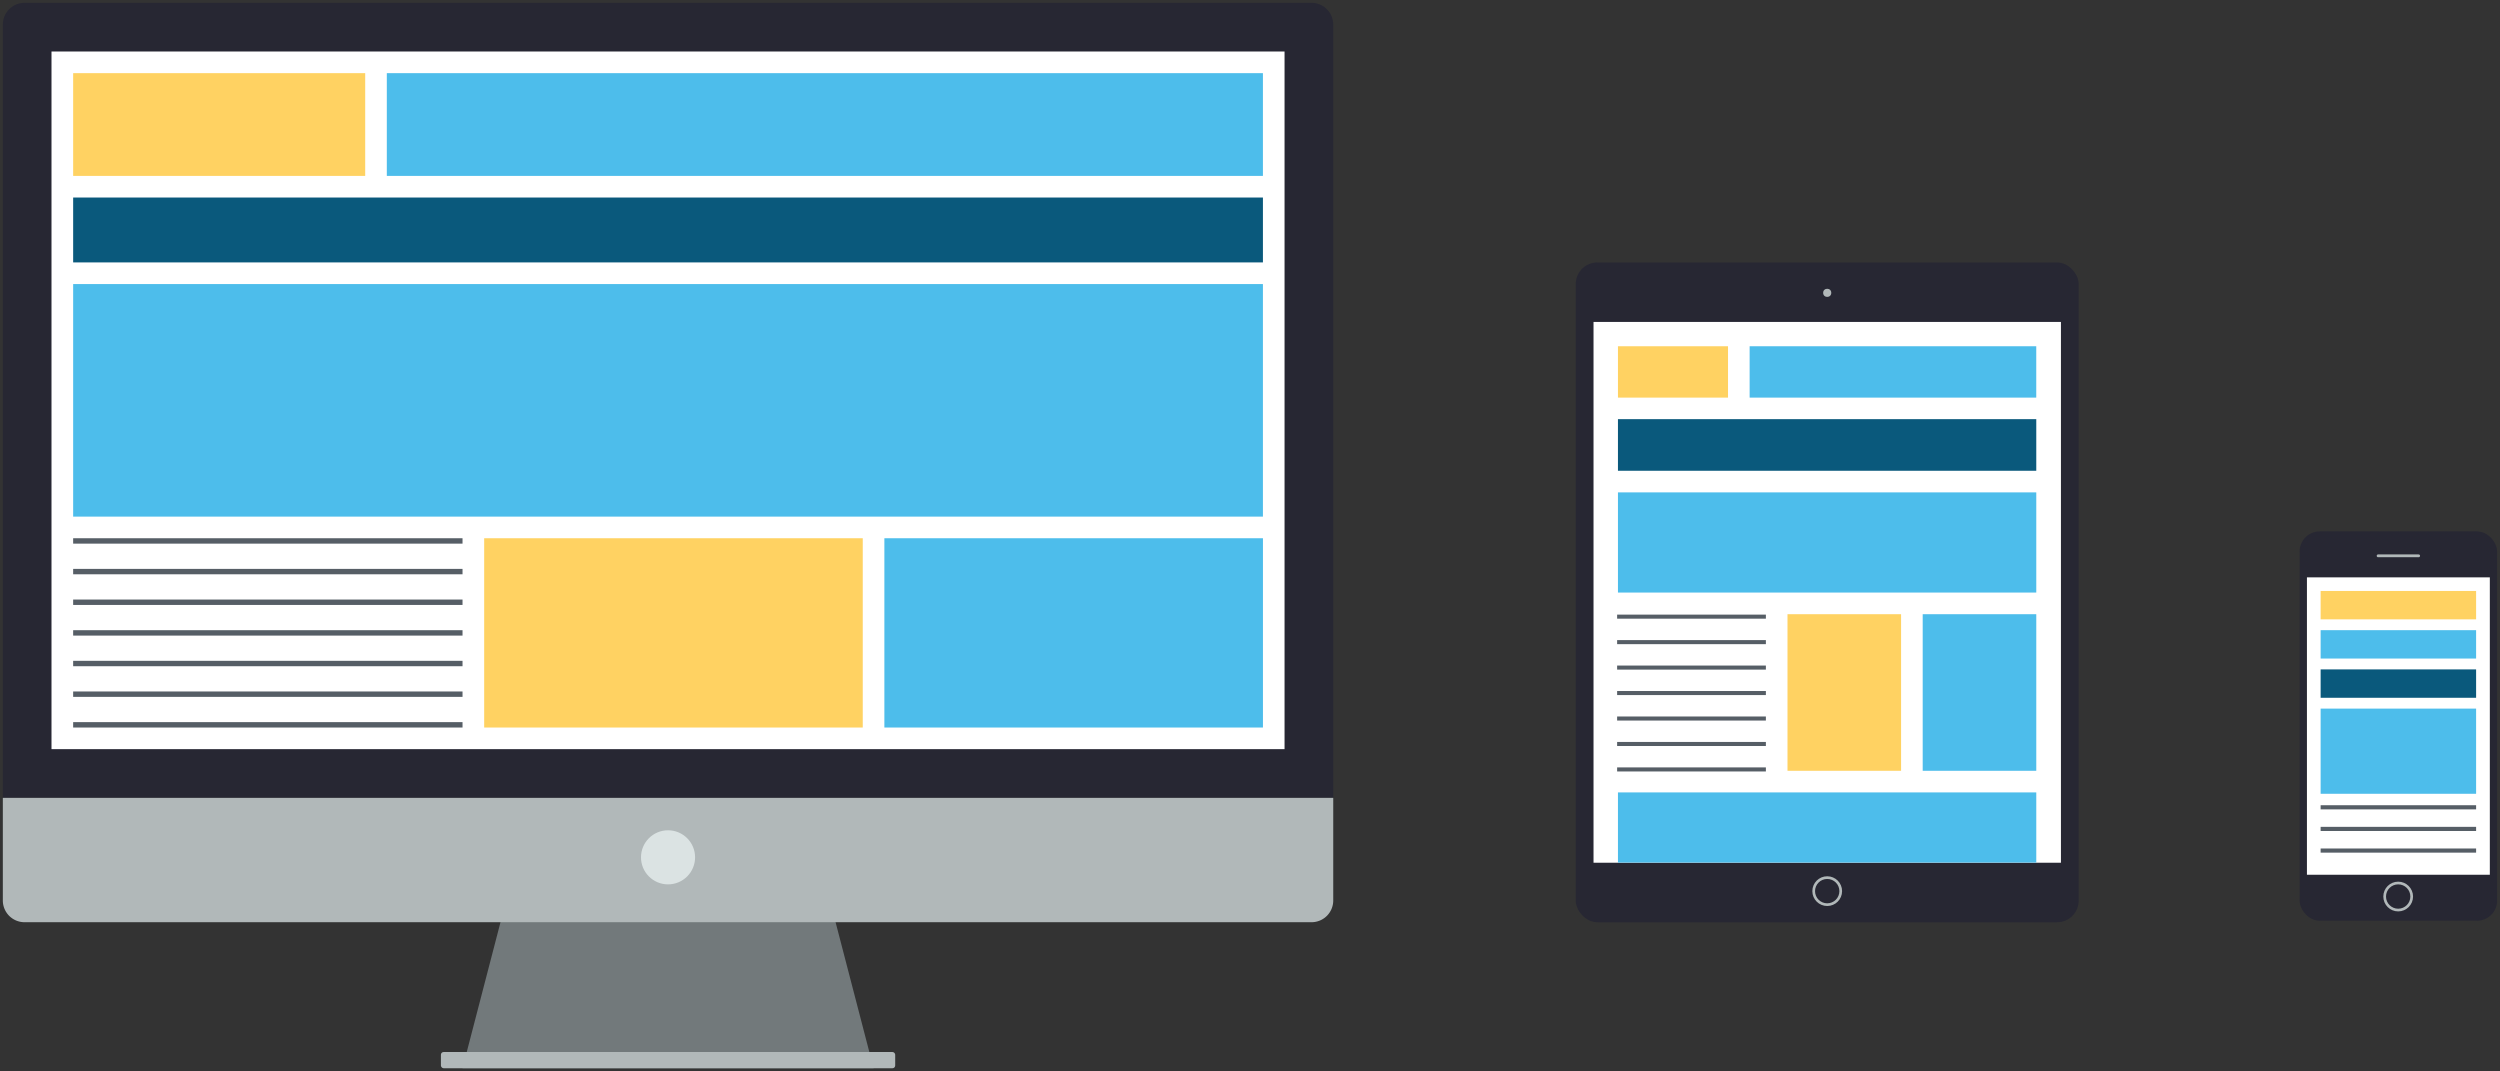 <?xml version="1.0" encoding="UTF-8"?>
<svg xmlns="http://www.w3.org/2000/svg" id="Layer_1" data-name="Layer 1" viewBox="0 0 880 377">
  <rect x="0" y="0" width="880" height="377" fill="#333333" stroke="none"/>
  <defs>
    <style>.cls-1{fill:#72797b;}.cls-2{fill:#272733;}.cls-3{fill:#b1b8b9;}.cls-4{fill:#fff;}.cls-5{fill:#ffd262;}.cls-6{fill:#4dbdeb;}.cls-7{fill:#0a597c;}.cls-10,.cls-11,.cls-12,.cls-13,.cls-8{fill:none;}.cls-11,.cls-13,.cls-8{stroke:#565e66;}.cls-10,.cls-11,.cls-13,.cls-8{stroke-miterlimit:10;}.cls-8{stroke-width:1.9px;}.cls-9{fill:#dbe3e3;}.cls-10,.cls-12{stroke:#b1b8b9;}.cls-10{stroke-width:0.95px;}.cls-11{stroke-width:1.43px;}.cls-12{stroke-linecap:round;stroke-linejoin:round;stroke-width:0.99px;}.cls-13{stroke-width:1.46px;}</style>
  </defs>
  <title>BGSEO_Combined_File</title>
  <polygon class="cls-1" points="307.49 376.02 162.81 376.02 187.56 280.84 282.74 280.84 307.49 376.02"></polygon>
  <path class="cls-2" d="M469.3,8.61A7.64,7.64,0,0,0,461.68,1H8.61A7.64,7.64,0,0,0,1,8.61V280.84H469.3Z"></path>
  <path class="cls-3" d="M8.61,324.62H461.68A7.64,7.64,0,0,0,469.3,317V280.84H1V317A7.64,7.64,0,0,0,8.61,324.62Z"></path>
  <rect class="cls-3" x="155.2" y="370.31" width="159.91" height="5.71" rx="0.95"></rect>
  <rect class="cls-4" x="18.13" y="18.13" width="434.03" height="245.57"></rect>
  <rect class="cls-5" x="25.75" y="25.75" width="102.8" height="36.17"></rect>
  <rect class="cls-6" x="136.16" y="25.75" width="308.39" height="36.17"></rect>
  <rect class="cls-7" x="25.75" y="69.53" width="418.8" height="22.84"></rect>
  <rect class="cls-6" x="25.75" y="99.99" width="418.8" height="81.86"></rect>
  <rect class="cls-6" x="311.3" y="189.46" width="133.26" height="66.63"></rect>
  <rect class="cls-5" x="170.43" y="189.46" width="133.26" height="66.63"></rect>
  <line class="cls-8" x1="25.75" y1="190.41" x2="162.81" y2="190.41"></line>
  <line class="cls-8" x1="25.75" y1="201.2" x2="162.81" y2="201.2"></line>
  <line class="cls-8" x1="25.75" y1="211.99" x2="162.81" y2="211.99"></line>
  <line class="cls-8" x1="25.75" y1="222.78" x2="162.81" y2="222.78"></line>
  <line class="cls-8" x1="25.75" y1="233.56" x2="162.81" y2="233.56"></line>
  <line class="cls-8" x1="25.75" y1="244.35" x2="162.81" y2="244.35"></line>
  <line class="cls-8" x1="25.75" y1="255.14" x2="162.81" y2="255.14"></line>
  <circle class="cls-9" cx="235.15" cy="301.78" r="9.52"></circle>
  <rect class="cls-2" x="554.66" y="92.38" width="177.04" height="232.25" rx="7.61"></rect>
  <rect class="cls-4" x="560.92" y="113.32" width="164.53" height="190.36"></rect>
  <circle class="cls-10" cx="643.18" cy="313.68" r="4.76"></circle>
  <circle class="cls-3" cx="643.18" cy="103.08" r="1.43"></circle>
  <rect class="cls-5" x="569.52" y="121.88" width="38.74" height="18.08"></rect>
  <rect class="cls-6" x="615.87" y="121.88" width="100.89" height="18.08"></rect>
  <rect class="cls-7" x="569.52" y="147.54" width="147.25" height="18.17"></rect>
  <rect class="cls-6" x="569.52" y="173.32" width="147.25" height="35.26"></rect>
  <rect class="cls-6" x="676.79" y="216.2" width="39.98" height="55.12"></rect>
  <rect class="cls-5" x="629.2" y="216.2" width="39.98" height="55.12"></rect>
  <rect class="cls-6" x="569.52" y="278.93" width="147.25" height="24.7"></rect>
  <line class="cls-11" x1="569.23" y1="217.06" x2="621.59" y2="217.06"></line>
  <line class="cls-11" x1="569.23" y1="270.84" x2="621.59" y2="270.84"></line>
  <line class="cls-11" x1="569.23" y1="226.03" x2="621.59" y2="226.03"></line>
  <line class="cls-11" x1="569.23" y1="234.99" x2="621.59" y2="234.99"></line>
  <line class="cls-11" x1="569.23" y1="243.95" x2="621.59" y2="243.95"></line>
  <line class="cls-11" x1="569.23" y1="252.92" x2="621.59" y2="252.92"></line>
  <line class="cls-11" x1="569.23" y1="261.88" x2="621.59" y2="261.88"></line>
  <rect class="cls-2" x="809.47" y="187.06" width="69.51" height="137.04" rx="7.06"></rect>
  <circle class="cls-10" cx="844.16" cy="315.58" r="4.76"></circle>
  <line class="cls-12" x1="837.09" y1="195.65" x2="851.36" y2="195.65"></line>
  <rect class="cls-4" x="812.04" y="203.23" width="64.38" height="104.68"></rect>
  <rect class="cls-5" x="816.86" y="208.02" width="54.73" height="9.99"></rect>
  <rect class="cls-6" x="816.86" y="221.82" width="54.73" height="9.99"></rect>
  <rect class="cls-7" x="816.86" y="235.63" width="54.73" height="9.99"></rect>
  <rect class="cls-6" x="816.86" y="249.43" width="54.73" height="29.98"></rect>
  <line class="cls-13" x1="816.86" y1="284.17" x2="871.59" y2="284.17"></line>
  <line class="cls-13" x1="816.86" y1="291.78" x2="871.59" y2="291.78"></line>
  <line class="cls-13" x1="816.86" y1="299.4" x2="871.59" y2="299.4"></line>
</svg>
